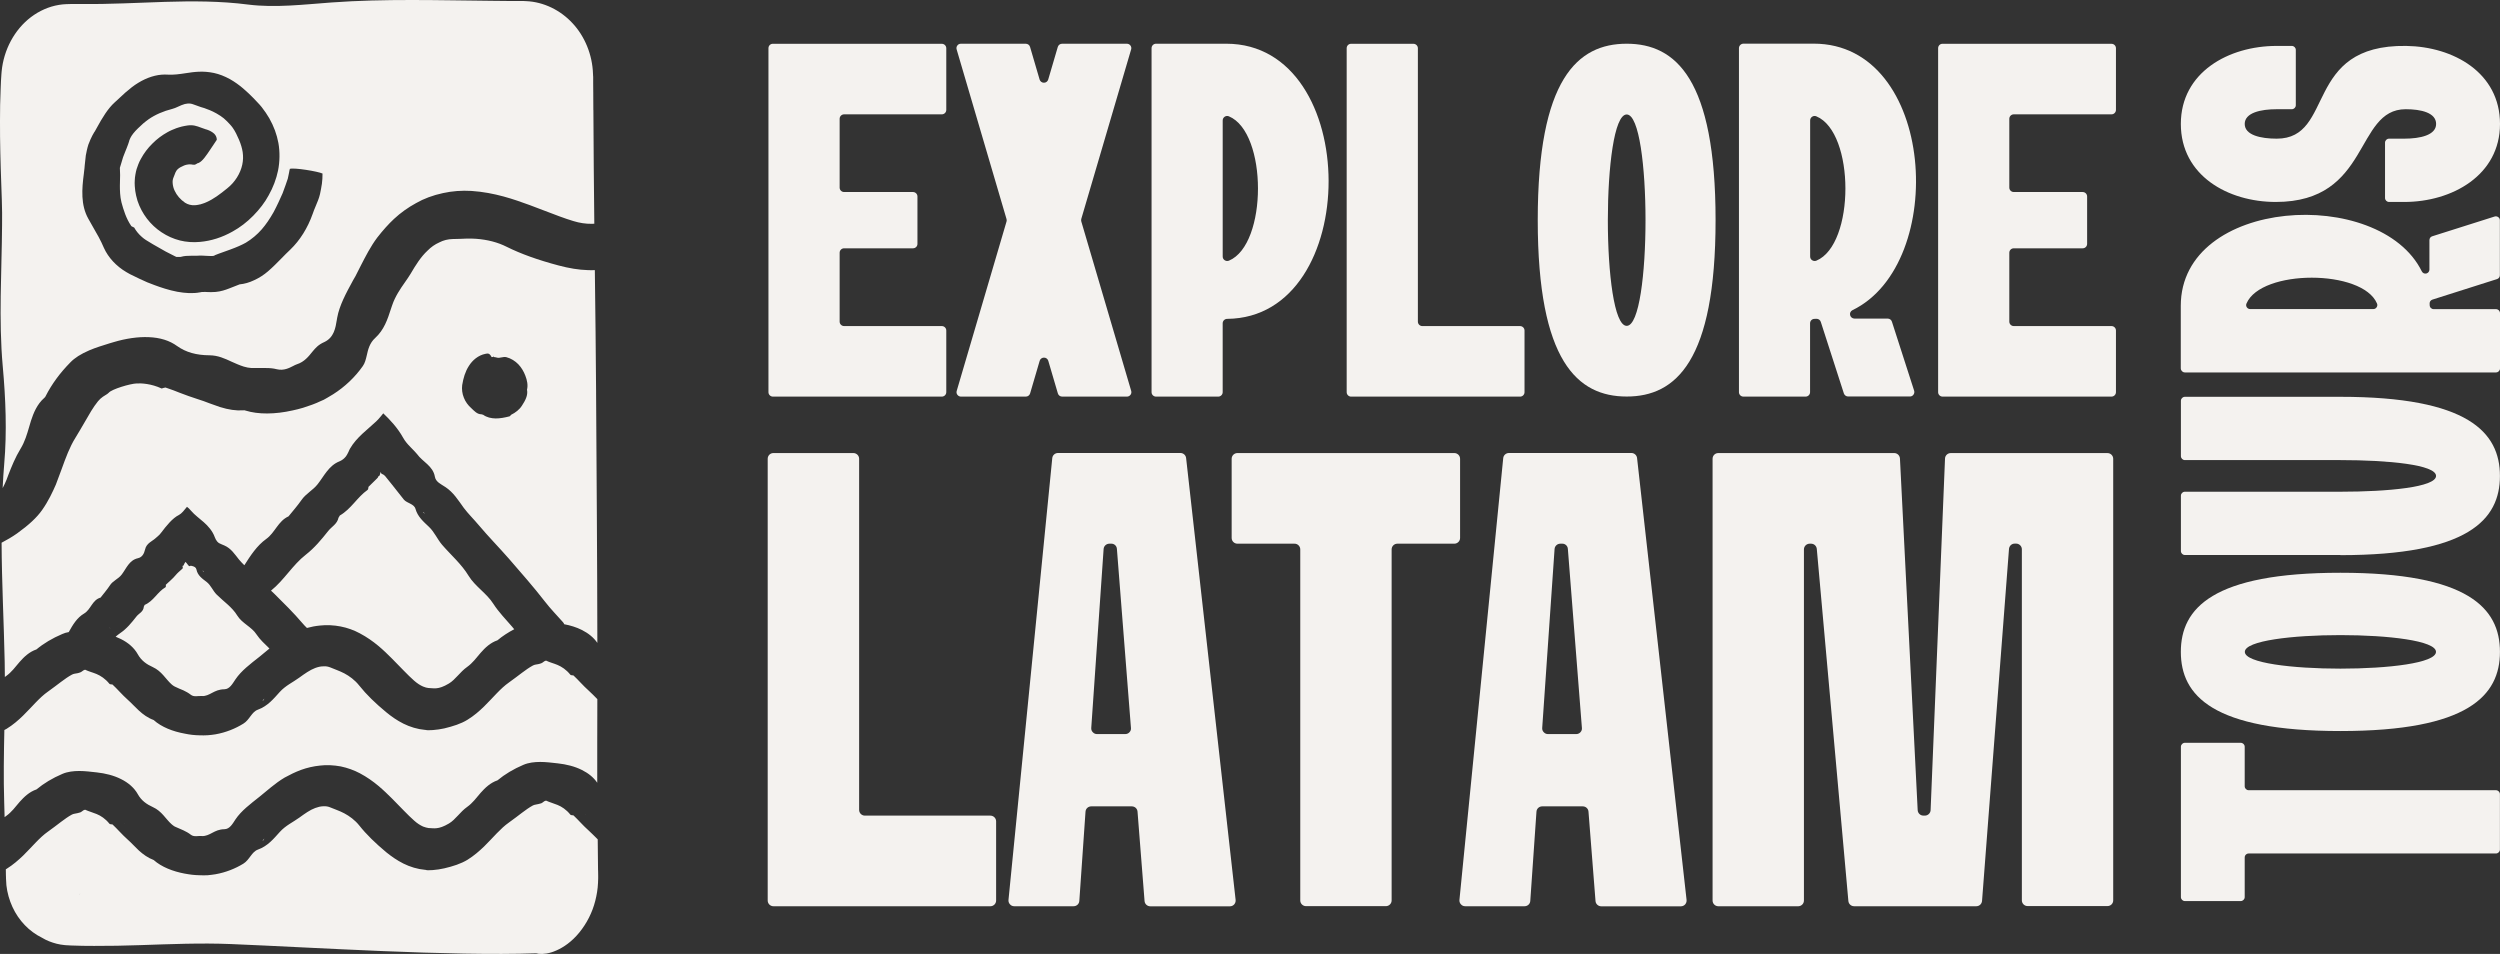 <svg xmlns="http://www.w3.org/2000/svg" width="152" height="58" viewBox="0 0 152 58" fill="none"><rect x="0" y="0" width="152" height="58" fill="#333333" stroke="none"/><path d="M46.993 2.663H57.263C57.412 2.663 57.534 2.784 57.534 2.931V6.683C57.534 6.831 57.412 6.952 57.263 6.952H51.321C51.172 6.952 51.05 7.074 51.05 7.221V11.406C51.05 11.555 51.172 11.675 51.321 11.675H55.51C55.659 11.675 55.781 11.797 55.781 11.944V14.829C55.781 14.976 55.663 15.097 55.51 15.097H51.321C51.172 15.097 51.05 15.218 51.05 15.366V19.556C51.05 19.704 51.172 19.825 51.321 19.825H57.263C57.412 19.825 57.534 19.946 57.534 20.094V23.846C57.534 23.993 57.412 24.114 57.263 24.114H46.993C46.844 24.114 46.722 23.993 46.722 23.846V2.93C46.722 2.778 46.844 2.658 46.993 2.662V2.663Z" fill="#F4F2EF"></path><path d="M61.194 13.31L58.164 3.005C58.138 2.918 58.155 2.836 58.207 2.766C58.26 2.692 58.338 2.659 58.426 2.659H62.365C62.488 2.659 62.593 2.736 62.627 2.853L63.208 4.835C63.244 4.952 63.349 5.03 63.47 5.03C63.592 5.03 63.698 4.952 63.732 4.835L64.314 2.853C64.349 2.736 64.454 2.659 64.576 2.659H68.511C68.603 2.659 68.677 2.697 68.73 2.766C68.782 2.835 68.799 2.918 68.773 3.005L65.742 13.31C65.729 13.362 65.729 13.41 65.742 13.462L68.777 23.767C68.803 23.855 68.786 23.936 68.734 24.006C68.681 24.075 68.603 24.114 68.515 24.114H64.58C64.458 24.114 64.352 24.036 64.318 23.919L63.736 21.938C63.701 21.821 63.596 21.743 63.474 21.743C63.352 21.743 63.247 21.821 63.212 21.938L62.631 23.919C62.596 24.036 62.491 24.114 62.369 24.114H58.43C58.342 24.114 58.264 24.075 58.211 24.006C58.159 23.937 58.142 23.855 58.168 23.767L61.199 13.462C61.212 13.41 61.212 13.362 61.194 13.31Z" fill="#F4F2EF"></path><path d="M70.286 2.658H74.558C82.835 2.658 82.853 19.317 74.61 19.387C74.461 19.387 74.339 19.509 74.339 19.656V23.846C74.339 23.993 74.217 24.114 74.068 24.114H70.286C70.137 24.114 70.015 23.993 70.015 23.846V2.93C70.015 2.778 70.137 2.658 70.286 2.658ZM74.462 15.822C74.541 15.874 74.632 15.883 74.72 15.848C77.073 14.864 77.073 8.058 74.72 7.074C74.632 7.035 74.541 7.044 74.462 7.096C74.384 7.148 74.34 7.231 74.34 7.322V15.597C74.34 15.692 74.384 15.771 74.462 15.823V15.822Z" fill="#F4F2EF"></path><path d="M82.149 2.663H85.936C86.085 2.663 86.207 2.784 86.207 2.931V19.557C86.207 19.705 86.329 19.826 86.478 19.826H92.42C92.569 19.826 92.691 19.947 92.691 20.095V23.846C92.691 23.994 92.569 24.115 92.42 24.115H82.149C82 24.115 81.878 23.994 81.878 23.846V2.931C81.878 2.779 82 2.659 82.149 2.663Z" fill="#F4F2EF"></path><path d="M98.903 2.658C101.885 2.658 104.307 4.8 104.307 13.383C104.307 21.966 101.889 24.109 98.903 24.109C95.917 24.109 93.495 21.971 93.495 13.383C93.495 4.796 95.917 2.658 98.903 2.658ZM98.903 19.812C100.429 19.812 100.429 6.96 98.903 6.96C97.377 6.96 97.373 19.812 98.903 19.812Z" fill="#F4F2EF"></path><path d="M106.003 2.654H110.275C117.69 2.654 118.473 16.026 112.631 18.858C112.517 18.914 112.456 19.036 112.487 19.162C112.517 19.284 112.627 19.37 112.754 19.37H114.77C114.888 19.37 114.993 19.444 115.028 19.557L116.379 23.752C116.405 23.838 116.392 23.92 116.34 23.994C116.287 24.068 116.213 24.107 116.121 24.107H112.369C112.247 24.107 112.147 24.033 112.107 23.92L110.704 19.57C110.664 19.453 110.56 19.379 110.437 19.383C110.398 19.387 110.358 19.387 110.323 19.387C110.17 19.387 110.052 19.509 110.052 19.656V23.846C110.052 23.993 109.93 24.114 109.781 24.114H105.999C105.85 24.114 105.728 23.993 105.728 23.846V2.93C105.728 2.778 105.85 2.658 106.003 2.653V2.654ZM110.179 15.822C110.261 15.874 110.349 15.883 110.437 15.848C112.789 14.864 112.789 8.058 110.437 7.074C110.349 7.035 110.257 7.044 110.179 7.096C110.1 7.148 110.057 7.231 110.057 7.322V15.597C110.057 15.692 110.1 15.771 110.179 15.823V15.822Z" fill="#F4F2EF"></path><path d="M118.109 2.663H128.379C128.528 2.663 128.65 2.784 128.65 2.931V6.683C128.65 6.831 128.528 6.952 128.379 6.952H122.437C122.288 6.952 122.166 7.074 122.166 7.221V11.406C122.166 11.555 122.288 11.675 122.437 11.675H126.626C126.775 11.675 126.897 11.797 126.897 11.944V14.829C126.897 14.976 126.779 15.097 126.626 15.097H122.437C122.288 15.097 122.166 15.218 122.166 15.366V19.556C122.166 19.704 122.288 19.825 122.437 19.825H128.379C128.528 19.825 128.65 19.946 128.65 20.094V23.846C128.65 23.993 128.528 24.114 128.379 24.114H118.109C117.96 24.114 117.838 23.993 117.838 23.846V2.93C117.838 2.778 117.96 2.658 118.109 2.662V2.663Z" fill="#F4F2EF"></path><path d="M136.478 54.544C136.478 54.676 136.368 54.785 136.235 54.785H132.841C132.708 54.785 132.599 54.676 132.599 54.544V45.403C132.599 45.271 132.708 45.162 132.841 45.162H136.235C136.368 45.162 136.478 45.271 136.478 45.403V47.804C136.478 47.936 136.587 48.045 136.72 48.045H151.752C151.885 48.045 151.995 48.154 151.995 48.286V51.652C151.995 51.784 151.885 51.892 151.752 51.892H136.72C136.587 51.892 136.473 52.002 136.478 52.141V54.544Z" fill="#F4F2EF"></path><path d="M132.595 39.633C132.595 36.98 134.532 34.824 142.296 34.824C150.06 34.824 151.997 36.976 151.997 39.633C151.997 42.291 150.064 44.447 142.296 44.447C134.528 44.447 132.595 42.291 132.595 39.633ZM148.108 39.633C148.108 38.275 136.486 38.275 136.486 39.633C136.486 40.992 148.108 40.996 148.108 39.633Z" fill="#F4F2EF"></path><path d="M142.295 33.745H132.841C132.708 33.745 132.599 33.636 132.599 33.504V30.138C132.599 30.006 132.708 29.897 132.841 29.897H142.299C145.205 29.897 148.112 29.617 148.112 28.936C148.112 28.254 145.205 27.974 142.299 27.974H132.841C132.708 27.974 132.599 27.865 132.599 27.733V24.367C132.599 24.235 132.708 24.126 132.841 24.126H142.295C150.058 24.126 151.996 26.282 151.996 28.94C151.996 31.597 150.063 33.753 142.295 33.753V33.745Z" fill="#F4F2EF"></path><path d="M132.591 22.399V18.598C132.591 11.998 144.685 11.302 147.246 16.5C147.297 16.601 147.407 16.656 147.521 16.629C147.631 16.602 147.709 16.504 147.709 16.391V14.597C147.709 14.492 147.776 14.398 147.877 14.367L151.671 13.165C151.749 13.142 151.824 13.152 151.89 13.2C151.957 13.246 151.992 13.312 151.992 13.394V16.733C151.992 16.842 151.925 16.932 151.824 16.967L147.889 18.217C147.784 18.252 147.717 18.345 147.721 18.454C147.725 18.489 147.725 18.524 147.725 18.555C147.725 18.691 147.835 18.796 147.968 18.796H151.757C151.89 18.796 152 18.905 152 19.037V22.403C152 22.535 151.89 22.644 151.757 22.644H132.842C132.705 22.644 132.596 22.535 132.592 22.399H132.591ZM144.499 18.683C144.547 18.609 144.555 18.532 144.522 18.453C143.632 16.36 137.477 16.36 136.587 18.453C136.552 18.532 136.56 18.613 136.606 18.683C136.654 18.753 136.728 18.792 136.81 18.792H144.295C144.381 18.792 144.452 18.753 144.498 18.683H144.499Z" fill="#F4F2EF"></path><path d="M145.253 12.279C145.12 12.279 145.01 12.17 145.01 12.038V8.672C145.01 8.54 145.12 8.431 145.253 8.431H146.175C147.148 8.431 148.116 8.217 148.116 7.536C148.116 6.854 147.206 6.64 146.268 6.64C143.146 6.64 144.151 12.279 138.365 12.279C135.47 12.279 132.595 10.68 132.595 7.536C132.595 4.392 135.505 2.792 138.416 2.792H139.342C139.475 2.792 139.585 2.901 139.585 3.033V6.399C139.585 6.531 139.475 6.64 139.342 6.64H138.42C137.451 6.64 136.479 6.854 136.479 7.536C136.479 8.217 137.452 8.431 138.424 8.431C141.99 8.431 140.021 2.699 146.301 2.792C149.168 2.835 152 4.416 152 7.536C152 10.656 149.089 12.279 146.179 12.279H145.253Z" fill="#F4F2EF"></path><path d="M47.023 27.546H51.886C52.078 27.546 52.235 27.702 52.235 27.892V49.244C52.235 49.433 52.392 49.59 52.583 49.59H60.215C60.407 49.59 60.564 49.746 60.564 49.936V54.754C60.564 54.944 60.407 55.1 60.215 55.1H47.025C46.834 55.1 46.676 54.944 46.676 54.754V27.893C46.676 27.698 46.834 27.542 47.025 27.547L47.023 27.546Z" fill="#F4F2EF"></path><path d="M75.041 54.987C74.969 55.065 74.878 55.104 74.778 55.104H69.938C69.758 55.104 69.601 54.965 69.589 54.781L69.162 49.35C69.151 49.166 68.999 49.027 68.813 49.027H66.348C66.162 49.027 66.011 49.166 65.999 49.35L65.623 54.776C65.612 54.96 65.46 55.099 65.275 55.099H61.664C61.563 55.099 61.472 55.06 61.406 54.982C61.339 54.91 61.305 54.815 61.316 54.715L63.978 27.854C63.995 27.676 64.146 27.542 64.327 27.542H71.773C71.948 27.542 72.099 27.676 72.116 27.854L75.125 54.709C75.136 54.815 75.108 54.904 75.04 54.988L75.041 54.987ZM67.562 33.056H67.449C67.27 33.056 67.112 33.195 67.1 33.379L66.348 44.264C66.342 44.364 66.376 44.453 66.444 44.52C66.511 44.592 66.595 44.632 66.696 44.632H68.414C68.515 44.632 68.606 44.593 68.672 44.52C68.74 44.448 68.773 44.358 68.762 44.258L67.908 33.373C67.897 33.189 67.745 33.05 67.56 33.055L67.562 33.056Z" fill="#F4F2EF"></path><path d="M78.699 33.056H75.234C75.043 33.056 74.885 32.9 74.885 32.71V27.892C74.885 27.702 75.043 27.546 75.234 27.546H88.424C88.615 27.546 88.773 27.702 88.773 27.892V32.71C88.773 32.9 88.615 33.056 88.424 33.056H84.959C84.768 33.056 84.611 33.212 84.611 33.402V54.748C84.611 54.938 84.454 55.094 84.262 55.094H79.405C79.213 55.094 79.056 54.938 79.056 54.748V33.402C79.056 33.213 78.899 33.051 78.697 33.056H78.699Z" fill="#F4F2EF"></path><path d="M102.459 54.987C102.387 55.065 102.296 55.104 102.195 55.104H97.356C97.176 55.104 97.019 54.965 97.007 54.781L96.58 49.35C96.569 49.166 96.416 49.027 96.231 49.027H93.766C93.58 49.027 93.429 49.166 93.417 49.35L93.041 54.776C93.03 54.96 92.878 55.099 92.693 55.099H89.082C88.981 55.099 88.891 55.06 88.824 54.982C88.757 54.91 88.723 54.815 88.734 54.715L91.396 27.854C91.413 27.676 91.564 27.542 91.745 27.542H99.191C99.365 27.542 99.516 27.676 99.534 27.854L102.543 54.709C102.554 54.815 102.526 54.904 102.458 54.988L102.459 54.987ZM94.98 33.056H94.867C94.688 33.056 94.531 33.195 94.518 33.379L93.766 44.264C93.76 44.364 93.794 44.453 93.862 44.52C93.929 44.592 94.013 44.632 94.114 44.632H95.832C95.933 44.632 96.024 44.593 96.09 44.52C96.158 44.448 96.191 44.358 96.18 44.258L95.326 33.373C95.315 33.189 95.163 33.05 94.978 33.055L94.98 33.056Z" fill="#F4F2EF"></path><path d="M104.481 27.546H115.168C115.353 27.546 115.504 27.691 115.517 27.875L116.595 49.26C116.606 49.444 116.758 49.589 116.943 49.589H117.033C117.218 49.589 117.375 49.439 117.381 49.255L118.257 27.881C118.263 27.692 118.42 27.547 118.606 27.547H128.134C128.325 27.547 128.483 27.703 128.483 27.893V54.743C128.483 54.933 128.332 55.089 128.134 55.089H123.277C123.086 55.089 122.929 54.933 122.929 54.743V33.397C122.929 33.208 122.772 33.051 122.58 33.051H122.496C122.31 33.051 122.164 33.19 122.147 33.374L120.508 54.776C120.491 54.96 120.345 55.099 120.159 55.099H112.73C112.544 55.099 112.398 54.96 112.381 54.781L110.461 33.374C110.444 33.196 110.298 33.056 110.112 33.056H110.028C109.837 33.056 109.679 33.212 109.679 33.402V54.754C109.679 54.944 109.522 55.1 109.331 55.1H104.473C104.282 55.1 104.125 54.944 104.125 54.754V27.893C104.125 27.698 104.282 27.542 104.478 27.547L104.481 27.546Z" fill="#F4F2EF"></path><path d="M7.551 50.09C7.562 50.086 7.572 50.086 7.582 50.086V50.081C7.572 50.081 7.562 50.086 7.551 50.09ZM15.96 51.129C16.016 51.109 16.032 51.038 16.072 50.992C16.015 51.017 16 51.083 15.96 51.129ZM15.96 42.621C16.016 42.601 16.032 42.525 16.072 42.484C16.015 42.504 16 42.575 15.96 42.621ZM35.794 41.992C35.441 41.678 35.156 41.334 34.865 41.066C34.793 41.051 34.701 41.066 34.671 41.015C34.431 40.716 34.14 40.529 33.895 40.427C33.641 40.321 33.451 40.285 33.196 40.163C33.166 40.178 33.125 40.193 33.089 40.209C33.028 40.265 32.967 40.3 32.911 40.326C32.855 40.351 32.793 40.361 32.738 40.377C32.681 40.387 32.62 40.392 32.565 40.407C32.503 40.417 32.447 40.437 32.391 40.468C31.962 40.701 31.529 41.081 30.942 41.496C30.426 41.856 29.997 42.398 29.43 42.955C29.144 43.233 28.823 43.516 28.425 43.76C28.027 44.008 27.536 44.16 27.01 44.287C26.597 44.383 25.968 44.429 25.882 44.378H25.846C25.381 44.337 24.927 44.196 24.529 43.998C24.131 43.8 23.783 43.552 23.477 43.299C22.829 42.763 22.277 42.231 21.843 41.684C21.578 41.346 21.245 41.107 20.934 40.94C20.618 40.778 20.342 40.692 20.097 40.585C19.959 40.529 19.821 40.499 19.652 40.514C19.484 40.514 19.326 40.555 19.162 40.615C18.84 40.737 18.529 40.96 18.192 41.203C17.829 41.471 17.359 41.683 17.007 42.074C16.644 42.474 16.281 42.93 15.68 43.148C15.297 43.284 15.174 43.77 14.796 43.998C14.317 44.297 13.735 44.535 13.102 44.647C12.944 44.677 12.78 44.688 12.622 44.703C12.464 44.708 12.291 44.718 12.148 44.708C11.989 44.703 11.836 44.698 11.678 44.678C11.525 44.663 11.372 44.632 11.219 44.602C10.52 44.475 9.825 44.212 9.34 43.776C8.987 43.649 8.702 43.437 8.451 43.209C8.206 42.986 7.997 42.748 7.767 42.545C7.414 42.231 7.129 41.886 6.838 41.618C6.767 41.603 6.675 41.618 6.645 41.567C6.405 41.269 6.114 41.082 5.869 40.98C5.614 40.874 5.425 40.838 5.17 40.717C5.14 40.732 5.098 40.747 5.063 40.763C5.001 40.819 4.94 40.854 4.885 40.88C4.828 40.905 4.767 40.915 4.716 40.931C4.655 40.941 4.594 40.946 4.538 40.961C4.477 40.971 4.42 40.991 4.365 41.022C3.936 41.255 3.502 41.634 2.915 42.05C2.399 42.41 1.971 42.952 1.404 43.508C1.118 43.787 0.796 44.07 0.398 44.314C0.358 44.339 0.312 44.365 0.265 44.385C0.235 45.843 0.209 47.302 0.255 48.76C0.265 49.069 0.275 49.373 0.28 49.682C0.317 49.657 0.347 49.631 0.382 49.606C0.698 49.383 0.933 49.064 1.199 48.75C1.47 48.447 1.787 48.143 2.22 47.996C2.664 47.626 3.195 47.307 3.792 47.053C4.109 46.916 4.472 46.876 4.819 46.876C5.167 46.876 5.523 46.922 5.886 46.962C6.397 47.018 6.913 47.144 7.356 47.367C7.805 47.59 8.163 47.899 8.383 48.294C8.592 48.673 8.919 48.901 9.296 49.073C9.837 49.316 10.077 49.798 10.425 50.106C10.491 50.167 10.553 50.212 10.624 50.254C10.808 50.339 10.992 50.415 11.155 50.486C11.313 50.562 11.457 50.638 11.6 50.75C11.799 50.907 12.059 50.806 12.279 50.831C12.503 50.846 12.713 50.74 12.911 50.633C13.116 50.527 13.319 50.42 13.652 50.415C13.973 50.405 14.143 50.082 14.321 49.813C14.678 49.286 15.214 48.891 15.786 48.435C16.245 48.071 16.705 47.635 17.307 47.276C17.613 47.109 17.945 46.942 18.302 46.81C18.665 46.678 19.058 46.587 19.456 46.547C19.849 46.496 20.293 46.522 20.712 46.597C21.131 46.684 21.529 46.83 21.876 47.013C22.744 47.474 23.336 48.057 23.847 48.563C24.358 49.075 24.786 49.546 25.179 49.891C25.368 50.063 25.556 50.179 25.725 50.255C25.848 50.301 25.959 50.331 26.061 50.346H26.076C26.362 50.346 26.632 50.463 27.296 50.068C27.699 49.83 27.965 49.369 28.41 49.055C28.726 48.832 28.961 48.513 29.227 48.2C29.497 47.896 29.814 47.592 30.247 47.445C30.692 47.075 31.223 46.756 31.82 46.503C32.136 46.366 32.499 46.326 32.847 46.326C33.194 46.326 33.551 46.372 33.914 46.412C34.424 46.468 34.94 46.593 35.383 46.816C35.771 47.009 36.093 47.267 36.312 47.591C36.307 46.785 36.307 45.981 36.312 45.175C36.318 44.284 36.322 43.392 36.318 42.507C36.139 42.33 35.976 42.152 35.797 41.995L35.794 41.992ZM36.075 6.693L36.07 5.62L36.065 5.083V4.678L36.059 4.592L36.054 4.486C36.018 3.337 35.559 2.213 34.814 1.417C34.079 0.617 33.053 0.116 32.001 0.07L31.802 0.06H30.923L29.928 0.05C26.671 0.02 23.413 -0.087 20.141 0.151C18.482 0.273 16.731 0.485 15.092 0.278C11.701 -0.158 8.342 0.288 4.973 0.242H4.366L4.218 0.247C4.166 0.247 4.126 0.247 4.039 0.252C3.886 0.262 3.728 0.267 3.58 0.298C2.967 0.399 2.38 0.663 1.88 1.042C0.88 1.802 0.221 3.032 0.099 4.35L0.084 4.531L0.074 4.688L0.059 4.931L0.039 5.412C0.023 5.736 0.018 6.061 0.008 6.379C-0.002 7.028 -0.002 7.671 0.003 8.309C0.018 9.601 0.065 10.882 0.111 12.168C0.131 12.68 0.131 13.181 0.126 13.687C0.106 16.549 -0.088 19.415 0.167 22.271C0.345 24.246 0.426 26.247 0.258 28.187C0.218 28.684 0.182 29.179 0.161 29.676C0.248 29.509 0.33 29.342 0.396 29.174L0.503 28.886C0.708 28.359 0.927 27.812 1.254 27.276C1.509 26.86 1.641 26.404 1.769 25.969C1.81 25.842 1.846 25.721 1.881 25.59C2.034 25.119 2.249 24.582 2.688 24.196L2.745 24.14L2.781 24.074C3.149 23.35 3.653 22.666 4.282 22.029C4.542 21.76 4.905 21.527 5.431 21.299C5.809 21.137 6.243 21.005 6.666 20.873L6.906 20.802C7.651 20.579 8.382 20.473 9.029 20.498C9.734 20.523 10.311 20.706 10.77 21.04C11.306 21.42 11.934 21.597 12.746 21.602C13.252 21.607 13.66 21.795 14.094 21.997C14.324 22.098 14.564 22.209 14.825 22.29C14.993 22.341 15.136 22.366 15.294 22.376C15.529 22.381 15.758 22.376 15.978 22.376H16.162C16.396 22.376 16.611 22.391 16.841 22.452C17.254 22.548 17.581 22.376 17.821 22.254C17.897 22.213 17.974 22.173 18.051 22.148C18.5 22.006 18.771 21.663 18.985 21.394C19.189 21.146 19.362 20.953 19.72 20.796C20.312 20.522 20.404 19.91 20.476 19.464L20.501 19.317C20.634 18.573 21.037 17.833 21.461 17.053L21.609 16.796C21.721 16.583 21.829 16.365 21.941 16.142C22.232 15.579 22.523 14.998 22.936 14.445C23.288 13.994 23.615 13.629 23.956 13.31C24.364 12.931 24.814 12.612 25.299 12.348C25.754 12.084 26.331 11.867 26.934 11.74C27.48 11.618 28.077 11.573 28.66 11.608C30.089 11.704 31.258 12.125 32.193 12.464C32.509 12.586 32.81 12.702 33.102 12.809C33.734 13.052 34.337 13.284 34.863 13.441C35.24 13.558 35.618 13.613 35.971 13.608C36.022 13.608 36.068 13.608 36.114 13.603H36.134C36.109 11.299 36.088 8.995 36.078 6.69L36.075 6.693ZM19.574 11.156C19.559 11.267 19.538 11.389 19.517 11.495L19.456 11.799C19.4 12.052 19.293 12.296 19.185 12.554C19.124 12.701 19.062 12.848 19.012 13C18.705 13.866 18.236 14.615 17.649 15.177C17.47 15.344 17.296 15.522 17.128 15.694C16.862 15.963 16.592 16.241 16.296 16.495C16.046 16.712 15.755 16.899 15.453 17.036C15.162 17.178 14.851 17.264 14.57 17.289L13.937 17.537C13.702 17.628 13.441 17.719 13.115 17.75C12.91 17.77 12.727 17.76 12.579 17.755L12.492 17.75C12.319 17.745 12.211 17.755 12.13 17.78C12.114 17.78 12.099 17.785 12.088 17.785L11.996 17.8C11.94 17.805 11.89 17.81 11.833 17.815C11.705 17.82 11.578 17.82 11.486 17.82C11.261 17.81 11.026 17.785 10.781 17.739C10.271 17.643 9.771 17.475 9.393 17.334C9.102 17.233 8.816 17.111 8.489 16.954L7.907 16.671L7.682 16.544C7.07 16.184 6.585 15.662 6.319 15.074C6.125 14.614 5.89 14.203 5.635 13.768C5.549 13.616 5.457 13.454 5.369 13.297C4.9 12.462 4.976 11.485 5.099 10.553L5.114 10.411C5.129 10.294 5.145 10.178 5.151 10.056C5.171 9.823 5.192 9.626 5.217 9.449L5.232 9.378C5.247 9.302 5.257 9.226 5.279 9.145L5.32 8.973C5.335 8.912 5.35 8.856 5.371 8.796C5.458 8.553 5.555 8.36 5.616 8.239C5.662 8.163 5.698 8.092 5.724 8.047C5.744 8.022 5.754 8.001 5.77 7.981L5.862 7.815C6.235 7.131 6.566 6.594 6.975 6.224L7.634 5.617C7.9 5.384 8.15 5.191 8.4 5.039C8.936 4.71 9.497 4.532 10.023 4.532C10.069 4.532 10.114 4.537 10.161 4.537C10.544 4.562 10.921 4.507 11.284 4.451C11.544 4.411 11.815 4.371 12.081 4.361C12.387 4.346 12.689 4.371 13.005 4.436C13.336 4.507 13.654 4.634 13.98 4.811C14.578 5.151 15.022 5.576 15.395 5.951L15.63 6.198C15.747 6.32 15.839 6.421 15.911 6.512C16.084 6.735 16.242 6.963 16.37 7.186C16.651 7.683 16.829 8.168 16.926 8.69C17.023 9.222 17.013 9.834 16.906 10.366C16.799 10.878 16.61 11.389 16.335 11.875C16.1 12.311 15.789 12.716 15.396 13.117C15.013 13.506 14.589 13.83 14.146 14.074C13.508 14.434 12.839 14.647 12.165 14.707C11.757 14.748 11.322 14.717 10.94 14.621C10.542 14.52 10.164 14.352 9.816 14.119C9.142 13.673 8.621 12.995 8.361 12.21C8.29 11.977 8.25 11.789 8.223 11.607C8.208 11.507 8.198 11.409 8.193 11.304V11.274C8.188 11.183 8.183 11.082 8.193 10.975C8.198 10.858 8.208 10.737 8.23 10.625C8.25 10.503 8.276 10.387 8.306 10.28C8.362 10.113 8.444 9.87 8.561 9.668C8.749 9.318 8.985 9.004 9.265 8.731C9.546 8.447 9.848 8.224 10.184 8.037C10.347 7.941 10.542 7.866 10.72 7.795C10.812 7.765 10.935 7.724 11.056 7.694C11.174 7.664 11.291 7.648 11.404 7.628C11.742 7.582 11.95 7.658 12.236 7.765C12.323 7.795 12.42 7.831 12.522 7.866L12.548 7.871C12.553 7.871 12.563 7.876 12.568 7.876C12.767 7.941 12.925 8.037 13.027 8.133C13.109 8.219 13.16 8.315 13.175 8.422C13.18 8.447 13.18 8.468 13.18 8.503C13.16 8.533 13.139 8.564 13.114 8.599L13.078 8.655C13.011 8.751 12.934 8.868 12.843 9.005L12.813 9.051C12.516 9.497 12.307 9.8 12.087 9.901C12.072 9.906 12.057 9.911 12.046 9.916C12.031 9.921 12.021 9.921 12.006 9.926L11.98 9.946C11.96 9.956 11.95 9.966 11.924 9.976C11.883 10.001 11.863 10.006 11.857 10.011C11.811 10.016 11.781 10.021 11.735 10.011H11.714C11.603 9.986 11.48 9.986 11.342 10.016C11.316 10.021 11.29 10.026 11.25 10.041C11.24 10.051 11.23 10.051 11.184 10.066L11.132 10.091C11.081 10.111 11.025 10.137 10.974 10.167C10.729 10.304 10.678 10.451 10.621 10.608C10.606 10.649 10.591 10.694 10.565 10.75C10.498 10.902 10.488 11.003 10.498 11.135C10.508 11.292 10.55 11.454 10.621 11.6C10.749 11.879 10.969 12.132 11.249 12.325C11.422 12.436 11.637 12.492 11.846 12.477C11.913 12.477 11.995 12.462 12.076 12.447C12.112 12.437 12.148 12.427 12.183 12.427L12.208 12.417C12.243 12.402 12.285 12.392 12.32 12.382C12.396 12.357 12.473 12.331 12.545 12.296C12.984 12.104 13.367 11.815 13.816 11.45C14.28 11.086 14.618 10.544 14.73 10.012C14.786 9.748 14.791 9.506 14.755 9.248C14.719 9.02 14.648 8.767 14.53 8.493C14.423 8.245 14.301 7.981 14.143 7.759C14.132 7.749 14.127 7.739 14.122 7.734C14.107 7.719 14.097 7.699 14.076 7.673L13.989 7.572C13.933 7.506 13.871 7.44 13.806 7.379C13.668 7.237 13.536 7.131 13.403 7.045C13.082 6.832 12.78 6.7 12.586 6.635L12.428 6.574C12.351 6.549 12.28 6.528 12.208 6.508C12.06 6.457 11.912 6.407 11.754 6.346C11.549 6.265 11.315 6.275 11.039 6.392C10.958 6.422 10.881 6.458 10.81 6.493C10.698 6.544 10.59 6.594 10.478 6.62C9.932 6.757 9.431 6.975 9.033 7.253C8.977 7.294 8.926 7.329 8.87 7.375L8.707 7.507C8.589 7.613 8.477 7.715 8.381 7.811C8.166 8.018 8.008 8.22 7.926 8.388C7.901 8.439 7.88 8.489 7.865 8.53C7.86 8.545 7.855 8.56 7.85 8.591L7.793 8.763C7.732 8.94 7.665 9.092 7.615 9.219L7.482 9.559L7.39 9.867C7.36 9.968 7.324 10.075 7.294 10.181L7.289 10.206V10.231C7.309 10.51 7.304 10.783 7.294 11.042L7.289 11.27C7.289 11.563 7.294 11.943 7.385 12.303C7.508 12.759 7.671 13.286 7.968 13.721L7.983 13.746L8.008 13.761C8.033 13.776 8.064 13.791 8.095 13.807C8.12 13.817 8.156 13.827 8.156 13.832C8.274 14.045 8.432 14.237 8.625 14.405C8.707 14.481 8.794 14.542 8.88 14.598L9.305 14.856C9.601 15.027 9.856 15.174 10.07 15.291C10.264 15.392 10.438 15.478 10.636 15.58L10.723 15.621H10.753C10.825 15.626 10.891 15.626 10.963 15.621L10.998 15.616C11.213 15.555 11.406 15.55 11.611 15.55H11.692C11.774 15.555 11.861 15.555 11.947 15.55L12.13 15.54H12.264L12.656 15.56C12.948 15.575 13.024 15.565 13.069 15.514C13.08 15.509 13.1 15.504 13.121 15.494C13.167 15.479 13.233 15.453 13.304 15.423L13.993 15.175C14.406 15.024 14.682 14.902 14.948 14.755C15.296 14.547 15.643 14.258 15.919 13.939C16.174 13.645 16.403 13.306 16.633 12.901C16.848 12.501 17.031 12.09 17.184 11.746C17.271 11.539 17.485 10.896 17.5 10.855C17.531 10.728 17.552 10.612 17.572 10.51C17.587 10.419 17.608 10.307 17.623 10.267C17.873 10.181 19.329 10.419 19.609 10.551C19.609 10.774 19.599 10.972 19.573 11.159L19.574 11.156ZM36.243 23.877C36.228 21.391 36.197 18.909 36.166 16.423C36.023 16.433 35.88 16.428 35.732 16.423C35.191 16.408 34.604 16.312 33.956 16.139C32.7 15.805 31.669 15.435 30.805 15.005C30.264 14.731 29.637 14.569 28.937 14.518C28.559 14.493 28.237 14.508 27.956 14.523C27.818 14.528 27.68 14.533 27.537 14.533C27.236 14.538 26.96 14.609 26.715 14.736C26.439 14.858 26.199 15.03 26.001 15.232C25.588 15.612 25.27 16.124 24.959 16.655C24.857 16.823 24.739 16.994 24.617 17.167C24.336 17.567 24.025 18.023 23.842 18.566L23.775 18.763C23.561 19.427 23.351 20.06 22.805 20.556C22.474 20.855 22.376 21.255 22.299 21.61C22.243 21.848 22.187 22.081 22.059 22.258C21.59 22.927 20.967 23.52 20.257 23.97C20.15 24.041 20.027 24.112 19.909 24.178C19.828 24.219 19.756 24.264 19.685 24.305C19.598 24.341 19.517 24.376 19.43 24.417C19.312 24.468 19.2 24.528 19.072 24.569L18.965 24.61C18.792 24.671 18.623 24.732 18.429 24.792C18.22 24.858 17.99 24.909 17.792 24.954C16.715 25.197 15.698 25.202 14.932 24.964L14.856 24.944L14.774 24.949C14.345 24.974 13.907 24.914 13.37 24.746C13.155 24.675 12.946 24.599 12.742 24.523C12.497 24.427 12.258 24.341 12.012 24.265C11.634 24.148 11.276 24.012 10.925 23.88C10.67 23.774 10.419 23.683 10.179 23.602L10.061 23.561L9.943 23.586C9.908 23.596 9.872 23.611 9.831 23.622C9.188 23.323 8.601 23.298 8.315 23.313C7.927 23.323 6.784 23.663 6.61 23.88C6.58 23.91 6.549 23.931 6.519 23.956L6.478 23.981C6.397 24.027 6.32 24.077 6.254 24.123C6.142 24.199 6.049 24.29 5.958 24.397C5.661 24.762 5.417 25.198 5.13 25.698C4.962 25.982 4.789 26.291 4.584 26.62C4.232 27.182 3.997 27.835 3.747 28.524C3.635 28.828 3.522 29.141 3.395 29.466C3.205 29.897 2.945 30.469 2.552 31.021C2.241 31.462 1.761 31.913 1.041 32.43C0.75 32.638 0.372 32.855 0.097 32.997C0.107 35.418 0.235 37.828 0.285 40.234C0.29 40.543 0.295 40.852 0.295 41.161C0.321 41.141 0.352 41.12 0.377 41.1C0.693 40.877 0.928 40.558 1.194 40.244C1.465 39.935 1.782 39.632 2.215 39.485C2.659 39.115 3.19 38.801 3.787 38.548C3.91 38.492 4.042 38.452 4.18 38.431C4.425 37.99 4.681 37.555 5.114 37.302C5.527 37.059 5.604 36.476 6.115 36.334C6.298 36.092 6.503 35.864 6.676 35.6C6.854 35.311 7.202 35.2 7.401 34.931C7.687 34.556 7.851 34.06 8.387 33.939C8.642 33.883 8.759 33.67 8.821 33.407C8.862 33.214 8.974 33.088 9.102 32.986C9.168 32.935 9.24 32.885 9.307 32.839L9.358 32.804C9.373 32.794 9.414 32.763 9.434 32.743C9.491 32.697 9.542 32.653 9.593 32.606C9.669 32.541 9.736 32.475 9.797 32.389C10.108 31.979 10.486 31.502 10.879 31.31C11.047 31.224 11.206 31.016 11.369 30.814C11.456 30.88 11.532 30.95 11.609 31.046C11.854 31.33 12.114 31.502 12.384 31.745C12.649 31.978 12.925 32.282 13.063 32.671C13.1 32.767 13.14 32.843 13.197 32.914C13.248 32.975 13.278 32.995 13.324 33.025C13.426 33.081 13.544 33.121 13.646 33.167C14.059 33.349 14.274 33.704 14.529 34.018C14.631 34.145 14.744 34.255 14.856 34.367C15.234 33.775 15.617 33.177 16.189 32.767C16.72 32.388 16.908 31.679 17.542 31.395C17.813 31.061 18.088 30.747 18.333 30.398C18.593 30.018 19.027 29.805 19.313 29.44C19.711 28.934 19.987 28.306 20.646 28.047C20.804 27.981 20.927 27.88 21.029 27.753C21.075 27.692 21.115 27.621 21.152 27.545C21.177 27.51 21.187 27.469 21.208 27.428C21.213 27.413 21.223 27.393 21.233 27.372C21.238 27.352 21.258 27.317 21.274 27.287C21.474 26.937 21.754 26.633 22.035 26.37C22.321 26.101 22.607 25.873 22.878 25.616C22.969 25.52 23.067 25.429 23.164 25.302L23.302 25.13C23.705 25.515 24.159 25.99 24.507 26.609C24.63 26.832 24.783 27.004 24.951 27.177C25.032 27.262 25.119 27.354 25.201 27.434C25.231 27.469 25.262 27.5 25.287 27.53C25.313 27.555 25.339 27.581 25.359 27.611C25.695 28.082 26.329 28.325 26.441 28.988C26.497 29.307 26.819 29.439 27.069 29.606C27.569 29.93 27.866 30.422 28.197 30.878C28.473 31.247 28.805 31.566 29.101 31.921C29.693 32.624 30.336 33.278 30.944 33.972C31.689 34.832 32.445 35.689 33.139 36.585C33.475 37.021 33.864 37.416 34.231 37.831C34.267 37.873 34.292 37.913 34.303 37.953C34.68 38.024 35.048 38.135 35.38 38.303C35.772 38.501 36.094 38.759 36.319 39.088C36.313 34.019 36.272 28.944 36.242 23.879L36.243 23.877ZM31.735 24.662C31.587 24.9 31.337 25.093 31.076 25.219C31.04 25.255 31.015 25.305 30.975 25.315C30.683 25.391 30.407 25.442 30.137 25.442C29.861 25.437 29.591 25.376 29.377 25.219C29.342 25.209 29.305 25.199 29.27 25.189C29.004 25.189 28.831 24.981 28.647 24.809C28.464 24.647 28.3 24.434 28.203 24.181C28.101 23.933 28.07 23.665 28.101 23.412C28.173 22.981 28.285 22.591 28.509 22.247C28.724 21.903 29.077 21.599 29.515 21.513C29.633 21.498 29.745 21.437 29.878 21.69C29.883 21.7 29.888 21.705 29.893 21.71C29.918 21.705 29.949 21.705 29.974 21.705C29.984 21.685 29.994 21.659 30 21.634C30.005 21.659 30.005 21.68 30.005 21.705C30.071 21.71 30.137 21.72 30.204 21.74C30.387 21.801 30.592 21.659 30.801 21.72C31.067 21.791 31.322 21.948 31.516 22.15C31.71 22.353 31.847 22.596 31.94 22.839C32.047 23.113 32.113 23.412 32.042 23.695C32.113 24.039 31.929 24.363 31.735 24.662ZM31.158 38.128C30.76 37.663 30.326 37.227 29.994 36.71C29.586 36.066 28.892 35.662 28.493 35.013C28.059 34.294 27.416 33.747 26.875 33.119C26.584 32.774 26.411 32.345 26.084 32.036C25.748 31.717 25.395 31.418 25.262 30.941C25.176 30.628 24.751 30.603 24.558 30.38C24.318 30.086 24.078 29.782 23.849 29.483L23.486 29.032L23.409 28.937L23.384 28.917C23.369 28.902 23.348 28.887 23.333 28.871C23.246 28.805 23.185 28.851 23.138 28.689V28.704C23.098 28.871 23.087 28.907 23.062 28.927C23.037 28.947 23.005 28.952 22.99 28.992C22.985 29.012 22.98 29.023 22.975 29.034C22.972 29.037 22.968 29.04 22.965 29.044L22.914 29.099L22.812 29.2L22.404 29.6C22.389 29.661 22.399 29.752 22.348 29.787C21.715 30.233 21.352 30.946 20.663 31.342L20.581 31.479C20.5 31.864 20.168 32.016 19.954 32.285C19.546 32.801 19.122 33.313 18.596 33.723C17.789 34.35 17.279 35.268 16.477 35.911C16.543 35.972 16.615 36.038 16.681 36.103C17.264 36.681 17.85 37.258 18.381 37.882C18.468 37.987 18.564 38.084 18.662 38.18C18.917 38.109 19.183 38.058 19.453 38.033C19.846 37.987 20.29 38.008 20.709 38.089C21.128 38.17 21.526 38.317 21.873 38.504C22.741 38.965 23.333 39.542 23.844 40.054C24.355 40.566 24.783 41.037 25.176 41.382C25.365 41.548 25.553 41.67 25.722 41.741C25.845 41.792 25.951 41.822 26.053 41.832H26.068C26.354 41.832 26.619 41.964 27.293 41.558C27.696 41.316 27.962 40.86 28.407 40.546C28.723 40.323 28.958 40.004 29.224 39.691C29.494 39.382 29.811 39.078 30.244 38.931C30.546 38.678 30.887 38.455 31.265 38.257C31.229 38.216 31.193 38.171 31.157 38.13L31.158 38.128ZM25.711 31.134C25.721 31.18 25.787 31.195 25.822 31.22C25.812 31.174 25.746 31.164 25.711 31.134ZM15.597 38.574C15.301 38.113 14.719 37.901 14.429 37.43C14.112 36.908 13.591 36.569 13.167 36.144C12.938 35.916 12.826 35.587 12.565 35.384C12.299 35.181 12.014 34.994 11.942 34.619C11.917 34.497 11.809 34.447 11.692 34.416C11.662 34.407 11.626 34.397 11.606 34.397C11.591 34.401 11.57 34.407 11.554 34.411C11.529 34.422 11.503 34.426 11.498 34.421C11.416 34.35 11.355 34.229 11.278 34.164C11.263 34.179 11.248 34.205 11.238 34.22C11.176 34.31 11.171 34.427 11.095 34.401C11.105 34.462 11.115 34.492 11.115 34.518C11.115 34.528 11.115 34.538 11.11 34.543C11.11 34.547 11.108 34.552 11.105 34.558L11.059 34.604C10.926 34.726 10.787 34.837 10.676 34.974C10.502 35.187 10.283 35.359 10.083 35.552C10.078 35.603 10.098 35.684 10.063 35.704C9.567 35.993 9.343 36.544 8.797 36.777L8.745 36.883C8.72 37.202 8.454 37.283 8.301 37.476C8.005 37.855 7.704 38.23 7.301 38.499C7.204 38.565 7.117 38.636 7.03 38.712C7.142 38.758 7.249 38.803 7.351 38.854C7.8 39.077 8.158 39.386 8.378 39.78C8.587 40.16 8.914 40.393 9.291 40.56C9.832 40.808 10.072 41.285 10.42 41.598C10.486 41.659 10.548 41.704 10.619 41.74C10.803 41.831 10.987 41.907 11.15 41.973C11.308 42.049 11.451 42.125 11.595 42.237C11.794 42.399 12.054 42.298 12.274 42.318C12.498 42.338 12.708 42.227 12.906 42.12C13.111 42.014 13.314 41.912 13.647 41.907C13.968 41.897 14.137 41.568 14.316 41.304C14.673 40.778 15.209 40.378 15.781 39.927C15.98 39.77 16.174 39.603 16.383 39.431C16.107 39.157 15.816 38.904 15.597 38.575V38.574ZM12.315 34.699C12.32 34.734 12.376 34.734 12.407 34.755C12.402 34.714 12.345 34.714 12.315 34.699ZM9.527 35.865C9.532 35.875 9.527 35.88 9.527 35.88C9.527 35.88 9.532 35.88 9.532 35.875C9.532 35.875 9.532 35.87 9.527 35.865ZM6.934 38.483C6.934 38.488 6.939 38.488 6.939 38.488H6.964C6.959 38.488 6.944 38.488 6.934 38.483ZM6.628 38.148V38.153L6.75 38.249L6.628 38.148ZM36.361 52.916L36.341 51.032C36.151 50.85 35.978 50.662 35.795 50.5C35.442 50.187 35.157 49.847 34.866 49.574C34.794 49.559 34.702 49.574 34.672 49.523C34.432 49.224 34.141 49.037 33.897 48.94C33.642 48.834 33.452 48.793 33.197 48.676C33.167 48.686 33.126 48.701 33.09 48.717C33.029 48.773 32.968 48.808 32.912 48.839C32.856 48.859 32.794 48.869 32.739 48.885C32.682 48.895 32.621 48.905 32.566 48.92C32.504 48.925 32.448 48.95 32.392 48.976C31.963 49.209 31.53 49.594 30.942 50.01C30.427 50.369 29.998 50.911 29.431 51.468C29.145 51.742 28.824 52.024 28.426 52.273C28.028 52.516 27.537 52.673 27.011 52.795C26.592 52.896 25.944 52.947 25.878 52.886H25.848C25.383 52.845 24.929 52.704 24.531 52.506C24.133 52.308 23.785 52.06 23.479 51.813C22.831 51.271 22.279 50.739 21.845 50.191C21.58 49.858 21.247 49.619 20.936 49.452C20.62 49.285 20.344 49.204 20.099 49.097C19.961 49.036 19.823 49.011 19.654 49.021C19.486 49.026 19.328 49.067 19.164 49.127C18.843 49.244 18.531 49.472 18.194 49.715C17.831 49.979 17.361 50.191 17.009 50.586C16.646 50.986 16.283 51.442 15.682 51.655C15.299 51.792 15.176 52.277 14.798 52.51C14.319 52.804 13.736 53.042 13.104 53.154C12.946 53.184 12.782 53.195 12.624 53.215C12.466 53.215 12.293 53.23 12.15 53.215C11.992 53.21 11.838 53.205 11.68 53.185C11.527 53.17 11.374 53.139 11.221 53.114C10.522 52.982 9.827 52.719 9.342 52.288C8.989 52.156 8.704 51.944 8.453 51.721C8.208 51.493 7.999 51.255 7.769 51.052C7.416 50.738 7.131 50.398 6.84 50.126C6.769 50.111 6.677 50.126 6.647 50.075C6.407 49.776 6.116 49.589 5.871 49.492C5.616 49.386 5.427 49.345 5.172 49.229C5.142 49.239 5.1 49.254 5.065 49.27C5.004 49.326 4.942 49.361 4.887 49.392C4.83 49.412 4.769 49.422 4.718 49.438C4.657 49.448 4.596 49.458 4.54 49.473C4.479 49.478 4.422 49.503 4.367 49.529C3.938 49.762 3.504 50.147 2.917 50.562C2.401 50.922 1.973 51.464 1.406 52.02C1.12 52.294 0.798 52.577 0.4 52.826C0.385 52.836 0.37 52.841 0.354 52.851L0.359 53.206L0.364 53.328V53.394L0.369 53.48C0.374 53.596 0.379 53.712 0.389 53.824C0.441 54.285 0.568 54.731 0.757 55.142C1.135 55.967 1.778 56.636 2.548 57.011C2.824 57.182 3.131 57.299 3.447 57.38C3.605 57.415 3.768 57.451 3.926 57.461L4.049 57.471L4.156 57.476L4.329 57.486C4.794 57.506 5.258 57.511 5.718 57.511C6.642 57.516 7.571 57.496 8.495 57.465C10.343 57.404 12.197 57.323 14.05 57.399C19.155 57.607 27.369 58.144 32.597 57.961C32.643 57.976 32.694 57.986 32.745 57.991C33.026 58.021 33.399 57.981 33.827 57.788C34.256 57.601 34.756 57.267 35.22 56.7C35.67 56.148 36.011 55.489 36.191 54.775C36.282 54.42 36.344 54.05 36.359 53.681L36.369 53.407V53.24L36.364 52.916H36.361ZM4.825 54.4C4.84 54.385 4.855 54.365 4.865 54.344H4.871C4.855 54.364 4.845 54.385 4.824 54.4H4.825ZM35.579 49.539C35.589 49.539 35.599 49.534 35.609 49.534V49.529C35.599 49.529 35.589 49.534 35.579 49.539Z" fill="#F4F2EF"></path></svg>